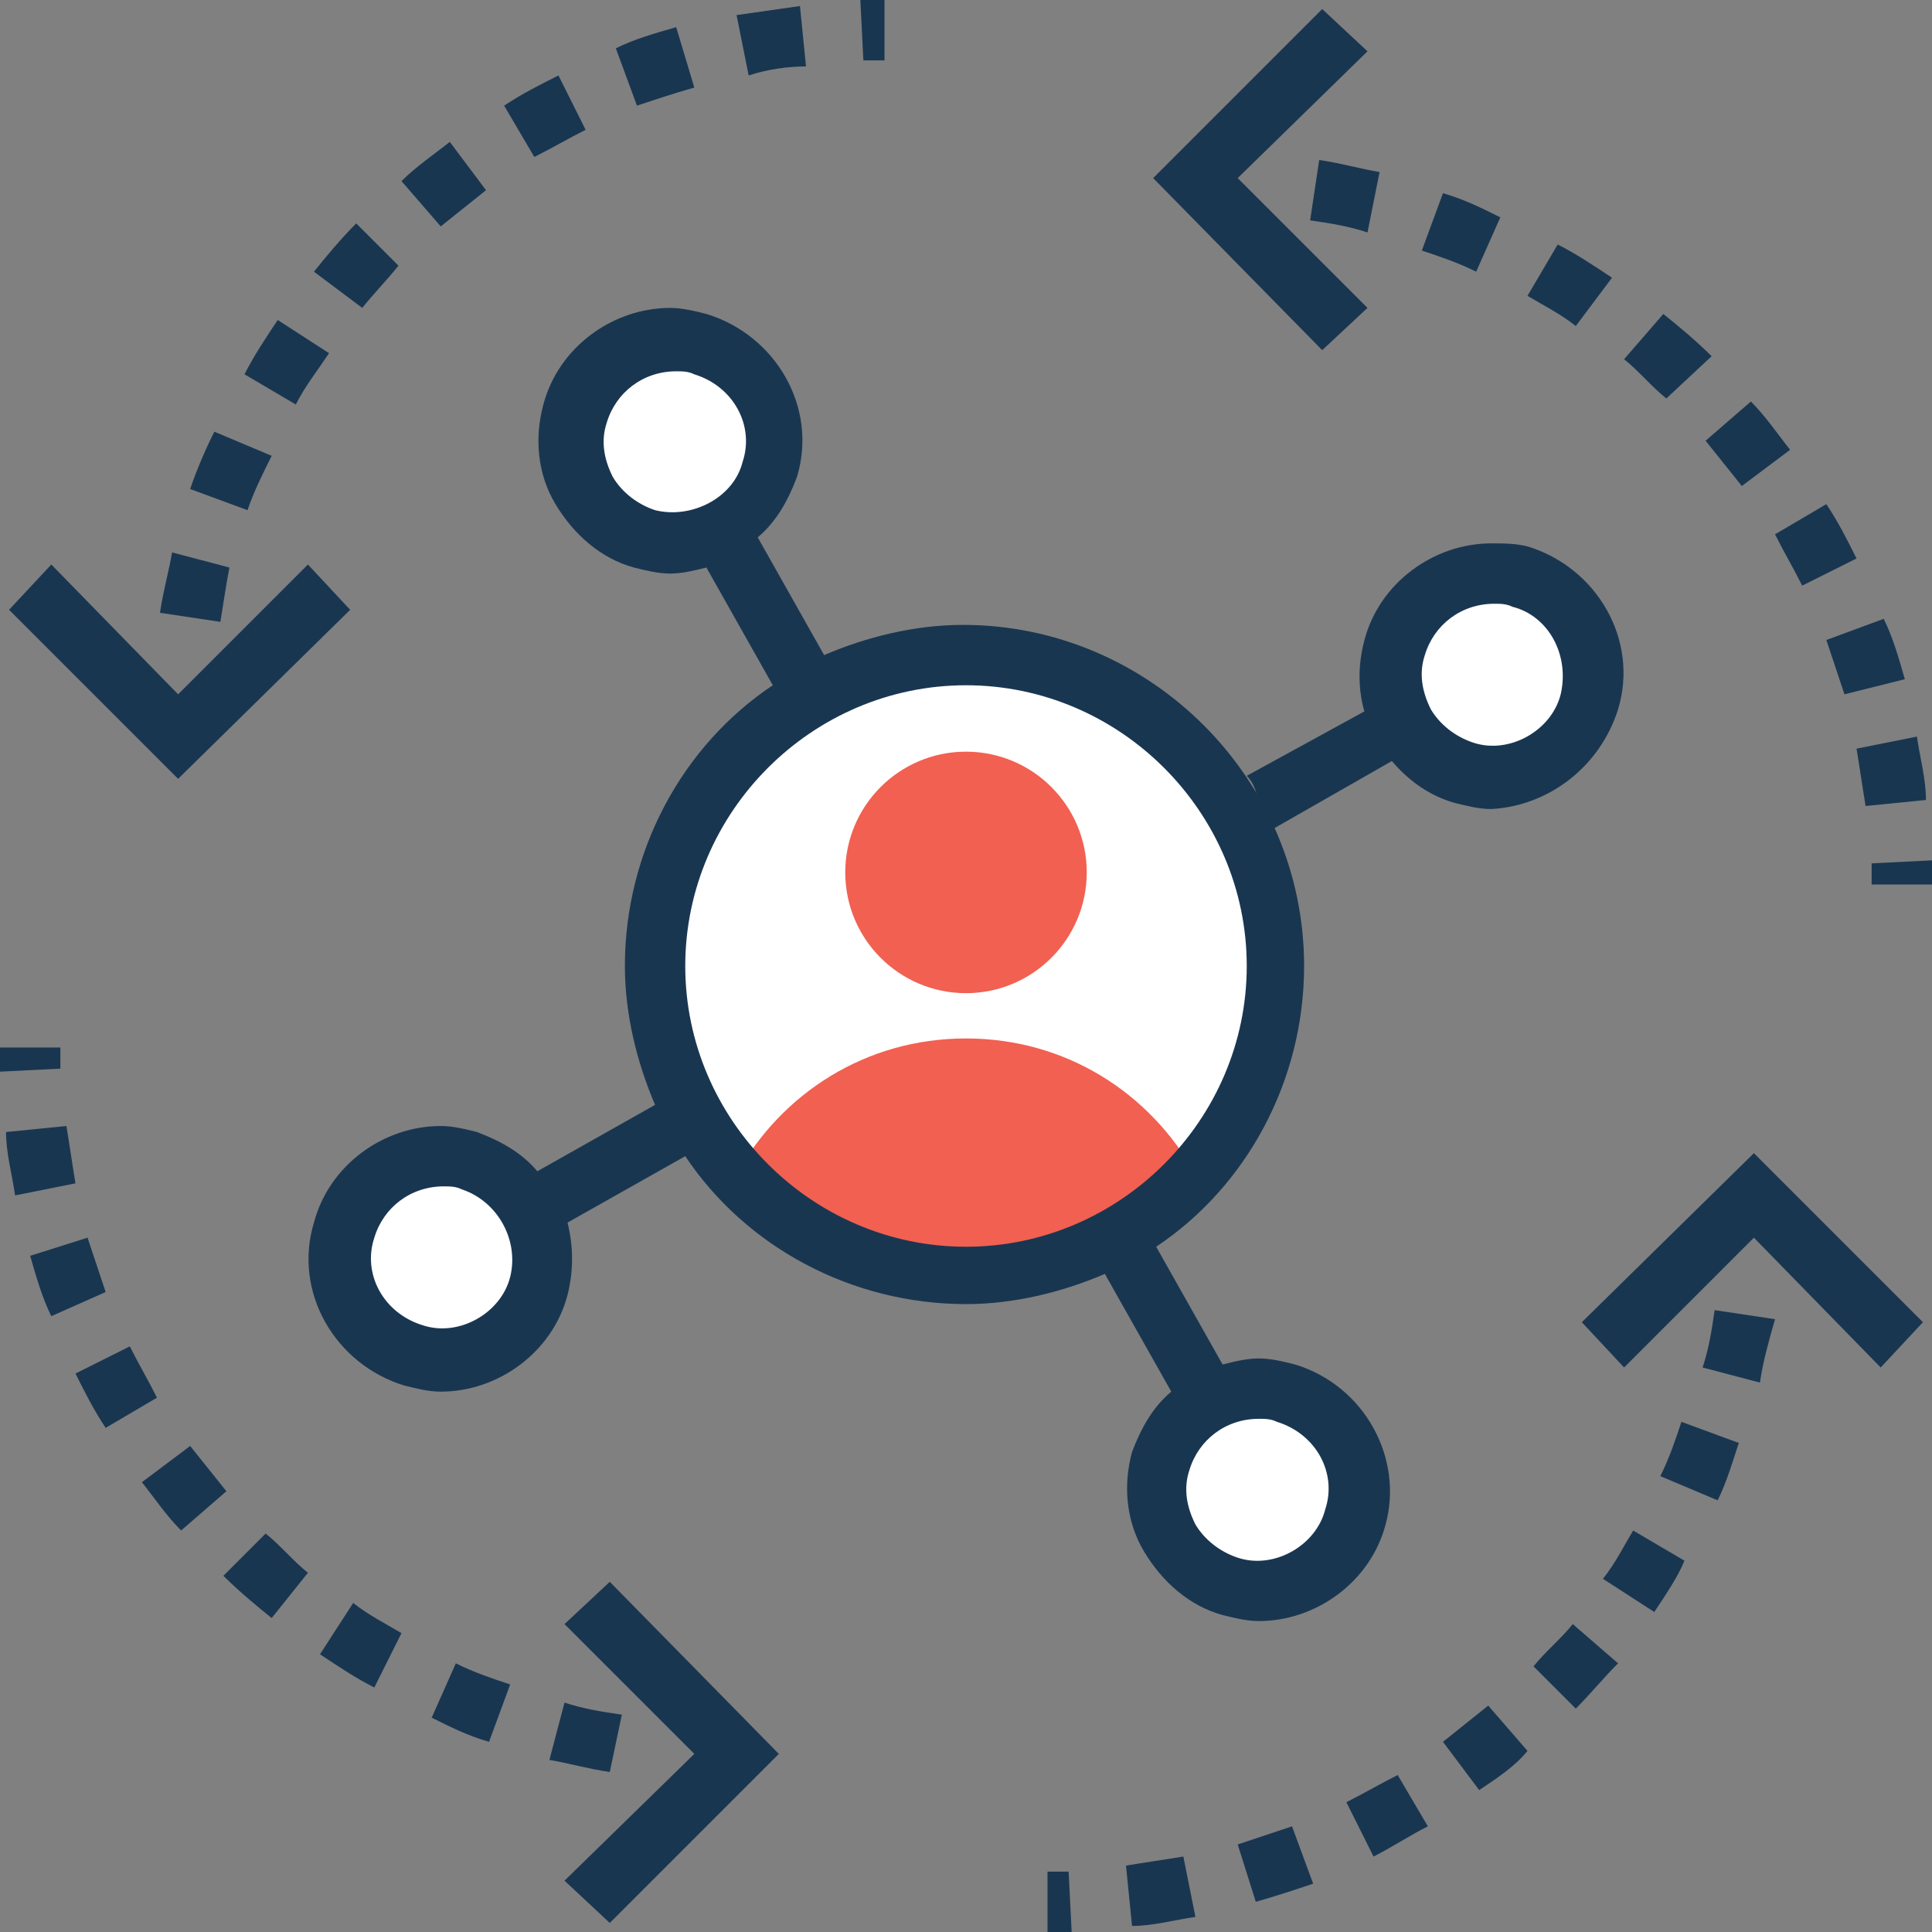 <svg xmlns="http://www.w3.org/2000/svg" xmlns:xlink="http://www.w3.org/1999/xlink" id="Capa_1" x="0px" y="0px" viewBox="0 0 512 512" style="enable-background:new 0 0 512 512;" xml:space="preserve"><rect x="0" y="0" width="512" height="512" fill="#808080" stroke="none"/><g>	<path style="fill:#193651;" d="M367.2,194.4c0-0.8-0.8-1.6-0.8-2.4l0,0c-1.6-1.6-2.4-3.2-2.4-4.8l-33.6,18.4  c2.4,2.4,3.2,6.4,3.2,9.6c1.6,1.6,2.4,3.2,3.2,4.8l33.6-19.2C368,200,367.2,197.6,367.2,194.4z"></path>	<path style="fill:#193651;" d="M512,234.4h-16c0-1.6,0-4,0-5.6l16-0.8C512,230.4,512,232.8,512,234.4z M494.4,213.6  c-0.8-4.8-1.6-10.4-2.4-15.2l16-3.2c0.8,5.6,2.4,11.2,2.4,16.8L494.4,213.6z M488.8,184c-1.6-4.8-3.2-9.6-4.8-14.4l15.2-5.6  c2.4,4.8,4,10.4,5.6,16L488.8,184z M477.6,155.2c-2.4-4.8-4.8-8.8-7.2-13.6l13.6-8c3.2,4.8,5.6,9.6,8,14.4L477.6,155.2z   M461.6,128.8c-3.2-4-6.4-8-9.6-12l12-10.4c4,4,7.2,8.8,10.4,12.8L461.6,128.8z M441.6,105.6c-4-3.2-7.2-7.2-11.2-10.4l10.4-12  c4,3.2,8.8,7.2,12.8,11.2L441.6,105.6z M417.6,86.4c-4-3.2-8.8-5.6-12.8-8l8-13.6c4.8,2.4,9.6,5.6,14.4,8.8L417.6,86.4z M391.2,72  c-4.8-2.4-9.6-4-14.4-5.6l5.6-15.2c5.6,1.6,10.4,4,15.2,6.4L391.2,72z M362.4,61.6c-4.8-1.6-9.6-2.4-15.2-3.2l2.4-16  c5.6,0.8,11.2,2.4,16,3.2L362.4,61.6z"></path>	<path style="fill:#193651;" d="M161.6,469.6c-5.6-0.8-11.2-2.4-16-3.2l4-15.2c4.8,1.6,9.6,2.4,15.2,3.2L161.6,469.6z M129.6,461.6  c-5.6-1.6-10.4-4-15.2-6.4l6.4-14.4c4.8,2.4,9.6,4,14.4,5.6L129.6,461.6z M99.2,447.2c-4.8-2.4-9.6-5.6-14.4-8.8l8.8-13.6  c4,3.2,8.8,5.6,12.8,8L99.2,447.2z M72,428.8c-4-3.2-8.8-7.2-12.8-11.2l11.2-11.2c4,3.2,7.2,7.2,11.2,10.4L72,428.8z M48,405.6  c-4-4-7.2-8.8-10.4-12.8l12.8-9.6c3.2,4,6.4,8,9.6,12L48,405.6z M28,378.4c-3.2-4.8-5.6-9.6-8-14.4l14.4-7.2  c2.4,4.8,4.8,8.8,7.2,13.6L28,378.4z M13.6,348.8c-2.4-4.8-4-10.4-5.6-16l15.2-4.8c1.6,4.8,3.2,9.6,4.8,14.4L13.6,348.8z M4,316.8  c-0.8-5.6-2.4-11.2-2.4-16.8l16-1.6c0.8,4.8,1.6,10.4,2.4,15.2L4,316.8z M0,284c0-2.4,0-4,0-6.4h16c0,1.6,0,4,0,5.6L0,284z"></path>	<path style="fill:#193651;" d="M58.4,164.8l-16-2.4c0.8-5.6,2.4-11.2,3.2-16l15.2,4C60,154.4,59.2,160,58.4,164.8z M65.6,135.2  l-15.2-5.6c1.6-4.8,4-10.4,6.4-15.2l15.2,6.4C69.6,125.6,67.2,130.4,65.6,135.2z M78.4,107.2l-13.6-8c2.4-4.8,5.6-9.6,8.8-14.4  l13.6,8.8C84,98.4,80.8,102.4,78.4,107.2z M96,81.6L83.2,72c3.2-4,7.2-8.8,11.2-12.8l11.2,11.2C102.4,74.4,99.2,77.6,96,81.6z   M116.8,60l-10.4-12c4-4,8.8-7.2,12.8-10.4l9.6,12.8C124.8,53.6,120.8,56.8,116.8,60z M141.6,41.6l-8-13.6c4.8-3.2,9.6-5.6,14.4-8  l7.2,14.4C150.4,36.8,146.4,39.2,141.6,41.6z M168.8,28l-5.6-15.2c4.8-2.4,10.4-4,16-5.6l4.8,16C178.4,24.8,173.6,26.4,168.8,28z   M198.4,20l-3.2-16c5.6-0.8,11.2-1.6,16.8-2.4l1.6,16C208.8,17.6,203.2,18.4,198.4,20z M228.8,16L228,0c2.4,0,4,0,6.4,0v16  C232.8,16,230.4,16,228.8,16z"></path>	<path style="fill:#193651;" d="M277.6,512v-16c1.6,0,4,0,5.6,0l0.8,16C281.6,512,279.2,512,277.6,512z M300,510.4l-1.6-16  c4.8-0.8,10.4-1.6,15.2-2.4l3.2,16C311.2,508.8,305.6,510.4,300,510.4z M332.8,504l-4.8-15.2c4.8-1.6,9.6-3.2,14.4-4.8l5.6,15.2  C343.2,500.8,338.4,502.4,332.8,504z M364,492l-7.2-14.4c4.8-2.4,8.8-4.8,13.6-7.2l8,13.6C373.6,486.4,368.8,489.6,364,492z   M392,474.4l-9.6-12.8c4-3.2,8-6.4,12-9.6l10.4,12C401.6,468,396.8,471.2,392,474.4z M417.6,452.8l-11.2-11.2  c3.2-4,7.2-7.2,10.4-11.2l12,10.4C424.8,444.8,421.6,448.8,417.6,452.8z M438.4,427.2l-13.6-8.8c3.2-4,5.6-8.8,8-12.8l13.6,8  C444.8,417.6,441.6,422.4,438.4,427.2z M455.2,397.6l-15.2-6.4c2.4-4.8,4-9.6,5.6-14.4l15.2,5.6  C459.2,387.2,457.6,392.8,455.2,397.6z M466.4,366.4l-15.2-4c1.6-4.8,2.4-9.6,3.2-15.2l16,2.4C468.8,355.2,467.2,360.8,466.4,366.4  z"></path></g><g>	<circle style="fill:#FFFFFF;" cx="333.6" cy="395.2" r="27.2"></circle>	<circle style="fill:#FFFFFF;" cx="178.4" cy="116.8" r="27.2"></circle>	<circle style="fill:#FFFFFF;" cx="116.8" cy="333.6" r="27.2"></circle>	<circle style="fill:#FFFFFF;" cx="395.2" cy="178.4" r="27.2"></circle>	<circle style="fill:#FFFFFF;stroke:#193651;stroke-width:2;stroke-miterlimit:10;" cx="256" cy="256" r="82.4"></circle></g><g>	<circle style="fill:#F16051;" cx="256" cy="231.2" r="32"></circle>	<path style="fill:#F16051;" d="M256,338.4c24,0,45.6-10.4,60.8-27.2c-12-21.6-34.4-36-60.8-36s-48.8,14.4-60.8,36  C210.4,328,232,338.4,256,338.4z"></path></g><g>	<polygon style="fill:#193651;" points="362.4,81.6 328,47.2 362.4,13.6 350.4,2.4 305.6,47.2 350.4,92.8  "></polygon>	<polygon style="fill:#193651;" points="149.6,430.4 184,464.8 149.6,498.4 161.6,509.6 206.4,464.8 161.6,419.2  "></polygon>	<polygon style="fill:#193651;" points="81.6,149.6 47.2,184 13.6,149.6 2.4,161.6 47.2,206.4 92.8,161.6  "></polygon>	<polygon style="fill:#193651;" points="464.8,305.6 419.2,350.4 430.4,362.4 464.8,328 498.4,362.4 509.6,350.4  "></polygon>	<path style="fill:#193651;" d="M343.2,361.6c-3.2-0.8-6.4-1.6-9.6-1.6s-6.4,0.8-9.6,1.6l-17.6-31.2c24-16,39.2-44,39.2-74.4  c0-49.6-40.8-90.4-90.4-90.4c-12.8,0-25.6,3.2-36.8,8l-17.6-31.2c4.8-4,8-9.6,10.4-16c5.6-18.4-5.6-37.6-24-43.2  c-3.2-0.8-6.4-1.6-9.6-1.6c-15.2,0-29.6,10.4-33.6,25.6c-2.4,8.8-1.6,18.4,3.2,26.4s12,14.4,20.8,16.8c3.2,0.8,6.4,1.6,9.6,1.6  c3.2,0,6.4-0.8,9.6-1.6l17.6,31.2c-24,16-39.2,44-39.2,74.4c0,12.8,3.2,25.6,8,36.8l-31.2,17.6c-4-4.8-9.6-8-16-10.4  c-3.2-0.8-6.4-1.6-9.6-1.6c-15.2,0-29.6,10.4-33.6,25.6c-5.6,18.4,5.6,37.6,24,43.2c3.2,0.8,6.4,1.6,9.6,1.6  c15.2,0,29.6-10.4,33.6-25.6c1.6-6.4,1.6-12.8,0-19.2l31.2-17.6c16,24,44,39.2,74.4,39.2c12.8,0,25.6-3.2,36.8-8l17.6,31.2  c-4.8,4-8,9.6-10.4,16c-2.4,8.8-1.6,18.4,3.2,26.4c4.8,8,12,14.4,20.8,16.8c3.2,0.8,6.4,1.6,9.6,1.6c15.2,0,29.6-10.4,33.6-25.6  C372,386.4,361.6,367.2,343.2,361.6z M173.6,135.2c-4.8-1.6-8.8-4.8-11.2-8.8c-2.4-4.8-3.2-9.6-1.6-14.4c2.4-8,9.6-13.6,18.4-13.6  c1.6,0,3.2,0,4.8,0.8c10.4,3.2,16,13.6,12.8,23.2C194.4,132,183.2,137.6,173.6,135.2z M135.2,338.4c-2.4,9.6-13.6,16-23.2,12.8  c-10.4-3.2-16-13.6-12.8-23.2c2.4-8,9.6-13.6,18.4-13.6c1.6,0,3.2,0,4.8,0.8C132,318.4,137.6,328.8,135.2,338.4z M181.6,256  c0-40.8,33.6-74.4,74.4-74.4s74.4,33.6,74.4,74.4s-33.6,74.4-74.4,74.4S181.6,296.8,181.6,256z M351.2,400  c-2.4,9.6-13.6,16-23.2,12.8c-4.8-1.6-8.8-4.8-11.2-8.8c-2.4-4.8-3.2-9.6-1.6-14.4c2.4-8,9.6-13.6,18.4-13.6c1.6,0,3.2,0,4.8,0.8  C348.8,380,354.4,390.4,351.2,400z"></path>	<path style="fill:#193651;" d="M428.8,188c5.6-18.4-5.6-37.6-24-43.2c-3.2-0.8-6.4-0.8-9.6-0.8c-15.2,0-29.6,10.4-33.6,25.6  c-2.4,8.8-1.6,18.4,3.2,26.4c4.8,8,12,14.4,20.8,16.8c3.2,0.8,6.4,1.6,9.6,1.6C410.4,213.6,424,203.2,428.8,188z M413.6,184  c-2.4,9.6-13.6,16-23.2,12.8c-4.8-1.6-8.8-4.8-11.2-8.8c-2.4-4.8-3.2-9.6-1.6-14.4c2.4-8,9.6-13.6,18.4-13.6c1.6,0,3.2,0,4.8,0.8  C410.4,163.2,416,173.6,413.6,184z"></path></g><g></g><g></g><g></g><g></g><g></g><g></g><g></g><g></g><g></g><g></g><g></g><g></g><g></g><g></g><g></g></svg>